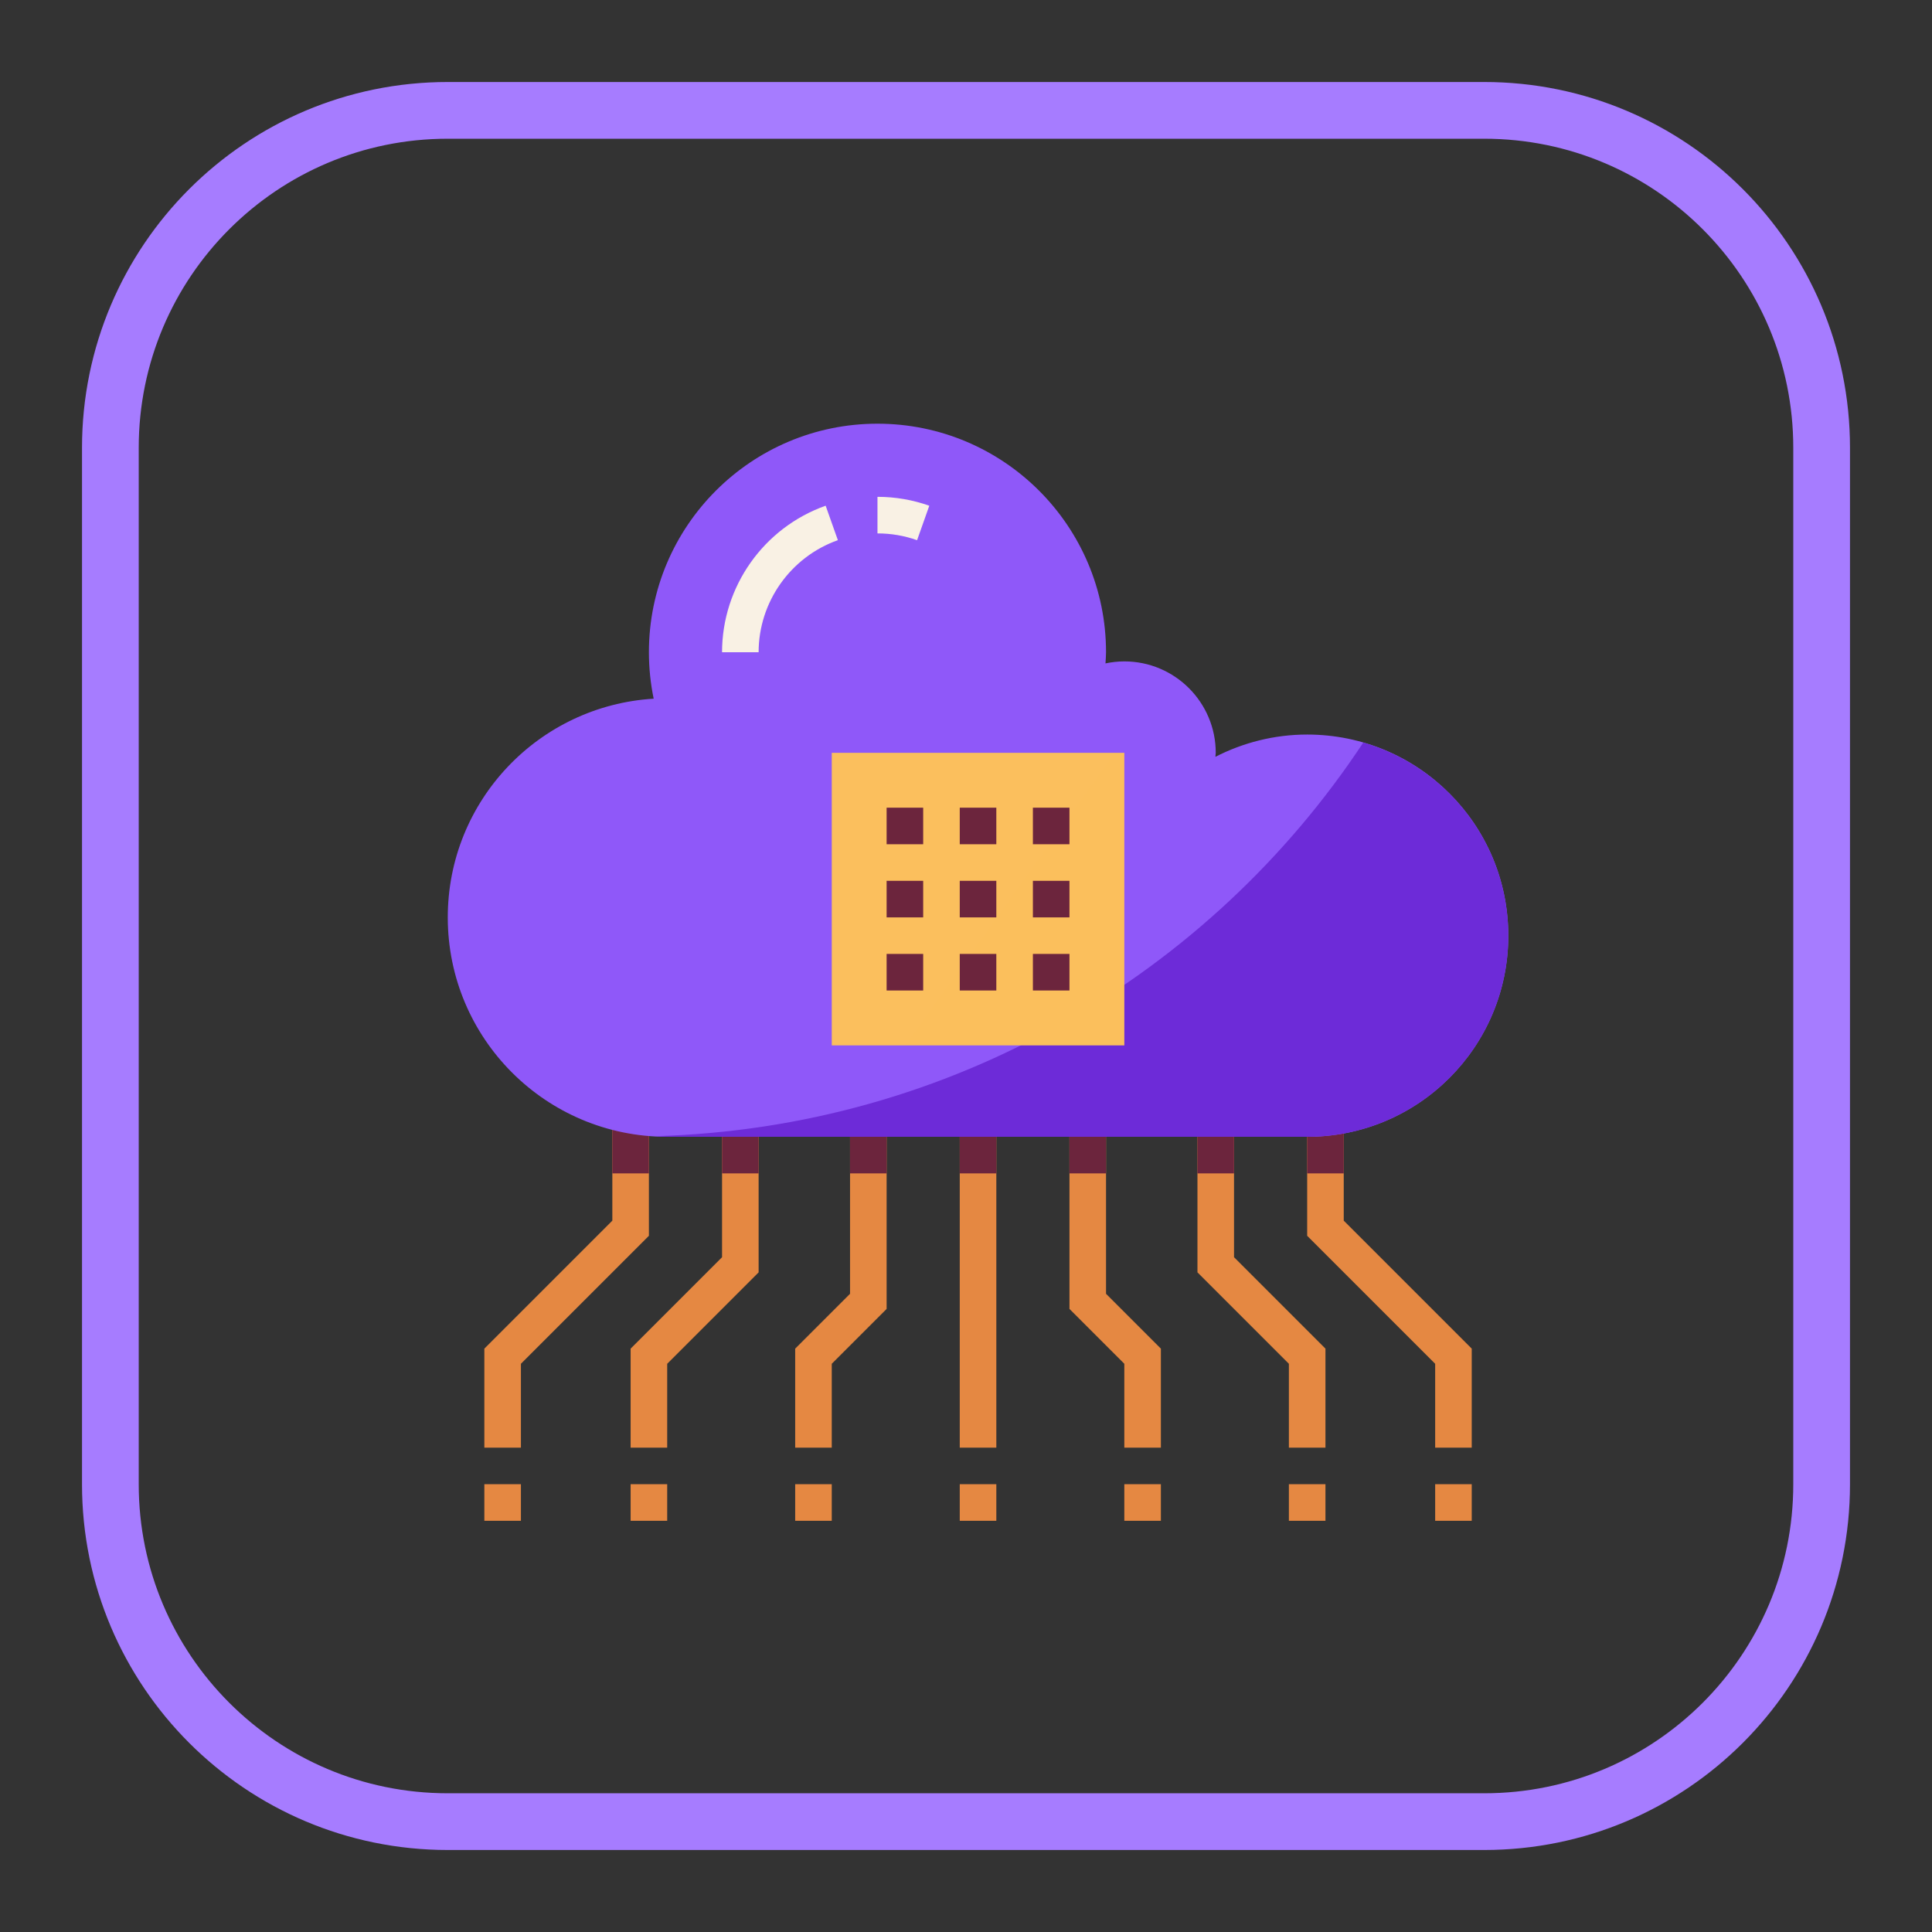 <svg width="56" height="56" viewBox="0 0 56 56" fill="none" xmlns="http://www.w3.org/2000/svg">
<rect x="0" y="0" width="56" height="56" fill="#333333" stroke="none"/>
<path d="M43.02 3.199H12.979C7.578 3.199 3.199 7.578 3.199 12.98V43.021C3.199 48.422 7.578 52.801 12.979 52.801H43.02C48.422 52.801 52.801 48.422 52.801 43.021V12.98C52.801 7.578 48.422 3.199 43.02 3.199Z" stroke="#A67CFF" stroke-width="1.644"/>
<path d="M27.819 31.891H28.879V41.961H27.819V31.891Z" fill="#E58842"/>
<path d="M33.649 41.961H32.589V39.53L30.999 37.94V31.891H32.059V37.501L33.649 39.091V41.961Z" fill="#E58842"/>
<path d="M38.419 41.961H37.359V39.53L34.709 36.88V31.891H35.769V36.441L38.419 39.091V41.961Z" fill="#E58842"/>
<path d="M42.659 41.961H41.599V39.53L37.889 35.82V31.891H38.949V35.381L42.659 39.091V41.961Z" fill="#E58842"/>
<path d="M24.109 41.961H23.049V39.091L24.639 37.501V31.891H25.699V37.94L24.109 39.53V41.961Z" fill="#E58842"/>
<path d="M19.339 41.961H18.279V39.091L20.929 36.441V31.891H21.989V36.88L19.339 39.53V41.961Z" fill="#E58842"/>
<path d="M15.099 41.961H14.039V39.091L17.749 35.381V31.891H18.809V35.82L15.099 39.53V41.961Z" fill="#E58842"/>
<path d="M17.749 31.891H18.809V34.011H17.749V31.891Z" fill="#6C253D"/>
<path d="M20.929 31.891H21.989V34.011H20.929V31.891Z" fill="#6C253D"/>
<path d="M24.639 31.891H25.699V34.011H24.639V31.891Z" fill="#6C253D"/>
<path d="M27.819 31.891H28.879V34.011H27.819V31.891Z" fill="#6C253D"/>
<path d="M30.999 31.891H32.059V34.011H30.999V31.891Z" fill="#6C253D"/>
<path d="M34.709 31.891H35.769V34.011H34.709V31.891Z" fill="#6C253D"/>
<path d="M37.889 31.891H38.949V34.011H37.889V31.891Z" fill="#6C253D"/>
<path d="M41.599 43.02H42.659V44.081H41.599V43.02Z" fill="#E58842"/>
<path d="M37.359 43.02H38.419V44.081H37.359V43.02Z" fill="#E58842"/>
<path d="M32.589 43.02H33.649V44.081H32.589V43.02Z" fill="#E58842"/>
<path d="M14.039 43.02H15.099V44.081H14.039V43.02Z" fill="#E58842"/>
<path d="M18.279 43.02H19.339V44.081H18.279V43.02Z" fill="#E58842"/>
<path d="M23.049 43.02H24.109V44.081H23.049V43.02Z" fill="#E58842"/>
<path d="M27.819 43.02H28.879V44.081H27.819V43.02Z" fill="#E58842"/>
<path d="M37.889 21.291C41.112 21.291 43.719 23.898 43.719 27.121C43.719 30.343 41.112 32.951 37.889 32.951H19.339C15.826 32.951 12.979 30.105 12.979 26.591C12.979 23.209 15.619 20.453 18.947 20.252C18.857 19.817 18.809 19.367 18.809 18.906C18.809 15.249 21.777 12.281 25.434 12.281C29.091 12.281 32.059 15.249 32.059 18.906C32.059 19.017 32.049 19.123 32.043 19.229C32.218 19.192 32.404 19.171 32.589 19.171C34.052 19.171 35.239 20.358 35.239 21.821C35.239 21.863 35.229 21.9 35.229 21.937C36.024 21.529 36.93 21.291 37.889 21.291Z" fill="url(#paint0_linear_102_795)"/>
<path d="M19.339 32.951H37.889C41.112 32.951 43.719 30.343 43.719 27.121C43.719 24.463 41.944 22.228 39.515 21.524C35.087 28.226 27.572 32.698 18.986 32.933C19.104 32.94 19.22 32.951 19.339 32.951Z" fill="url(#paint1_linear_102_795)"/>
<path d="M24.109 21.821H32.589V30.301H24.109V21.821Z" fill="url(#paint2_linear_102_795)"/>
<path d="M26.582 15.658C26.215 15.527 25.828 15.461 25.434 15.461V14.401C25.95 14.401 26.455 14.488 26.936 14.659L26.582 15.658Z" fill="#F9F1E4"/>
<path d="M21.989 18.906H20.929C20.929 17.002 22.136 15.295 23.932 14.658L24.286 15.657C22.913 16.144 21.989 17.45 21.989 18.906Z" fill="#F9F1E4"/>
<path d="M25.699 23.411H26.759V24.471H25.699V23.411Z" fill="#6C253D"/>
<path d="M25.699 25.531H26.759V26.591H25.699V25.531Z" fill="#6C253D"/>
<path d="M25.699 27.65H26.759V28.71H25.699V27.65Z" fill="#6C253D"/>
<path d="M27.819 23.411H28.879V24.471H27.819V23.411Z" fill="#6C253D"/>
<path d="M27.819 25.531H28.879V26.591H27.819V25.531Z" fill="#6C253D"/>
<path d="M27.819 27.65H28.879V28.71H27.819V27.65Z" fill="#6C253D"/>
<path d="M29.939 23.411H30.999V24.471H29.939V23.411Z" fill="#6C253D"/>
<path d="M29.939 25.531H30.999V26.591H29.939V25.531Z" fill="#6C253D"/>
<path d="M29.939 27.65H30.999V28.71H29.939V27.65Z" fill="#6C253D"/>
<defs>
<linearGradient id="paint0_linear_102_795" x1="-44.154" y1="337.804" x2="1664.92" y2="3008.75" gradientUnits="userSpaceOnUse">
<stop stop-color="#8F58F9"/>
<stop offset="1" stop-color="#732DE2"/>
</linearGradient>
<linearGradient id="paint1_linear_102_795" x1="-152.255" y1="-308.557" x2="502.4" y2="1941.45" gradientUnits="userSpaceOnUse">
<stop stop-color="#732DE2"/>
<stop offset="1" stop-color="#4C1EA5"/>
</linearGradient>
<linearGradient id="paint2_linear_102_795" x1="-95.511" y1="56.589" x2="811.576" y2="706.045" gradientUnits="userSpaceOnUse">
<stop stop-color="#FCC05E"/>
<stop offset="1" stop-color="#F4B34A"/>
</linearGradient>
</defs>
</svg>
